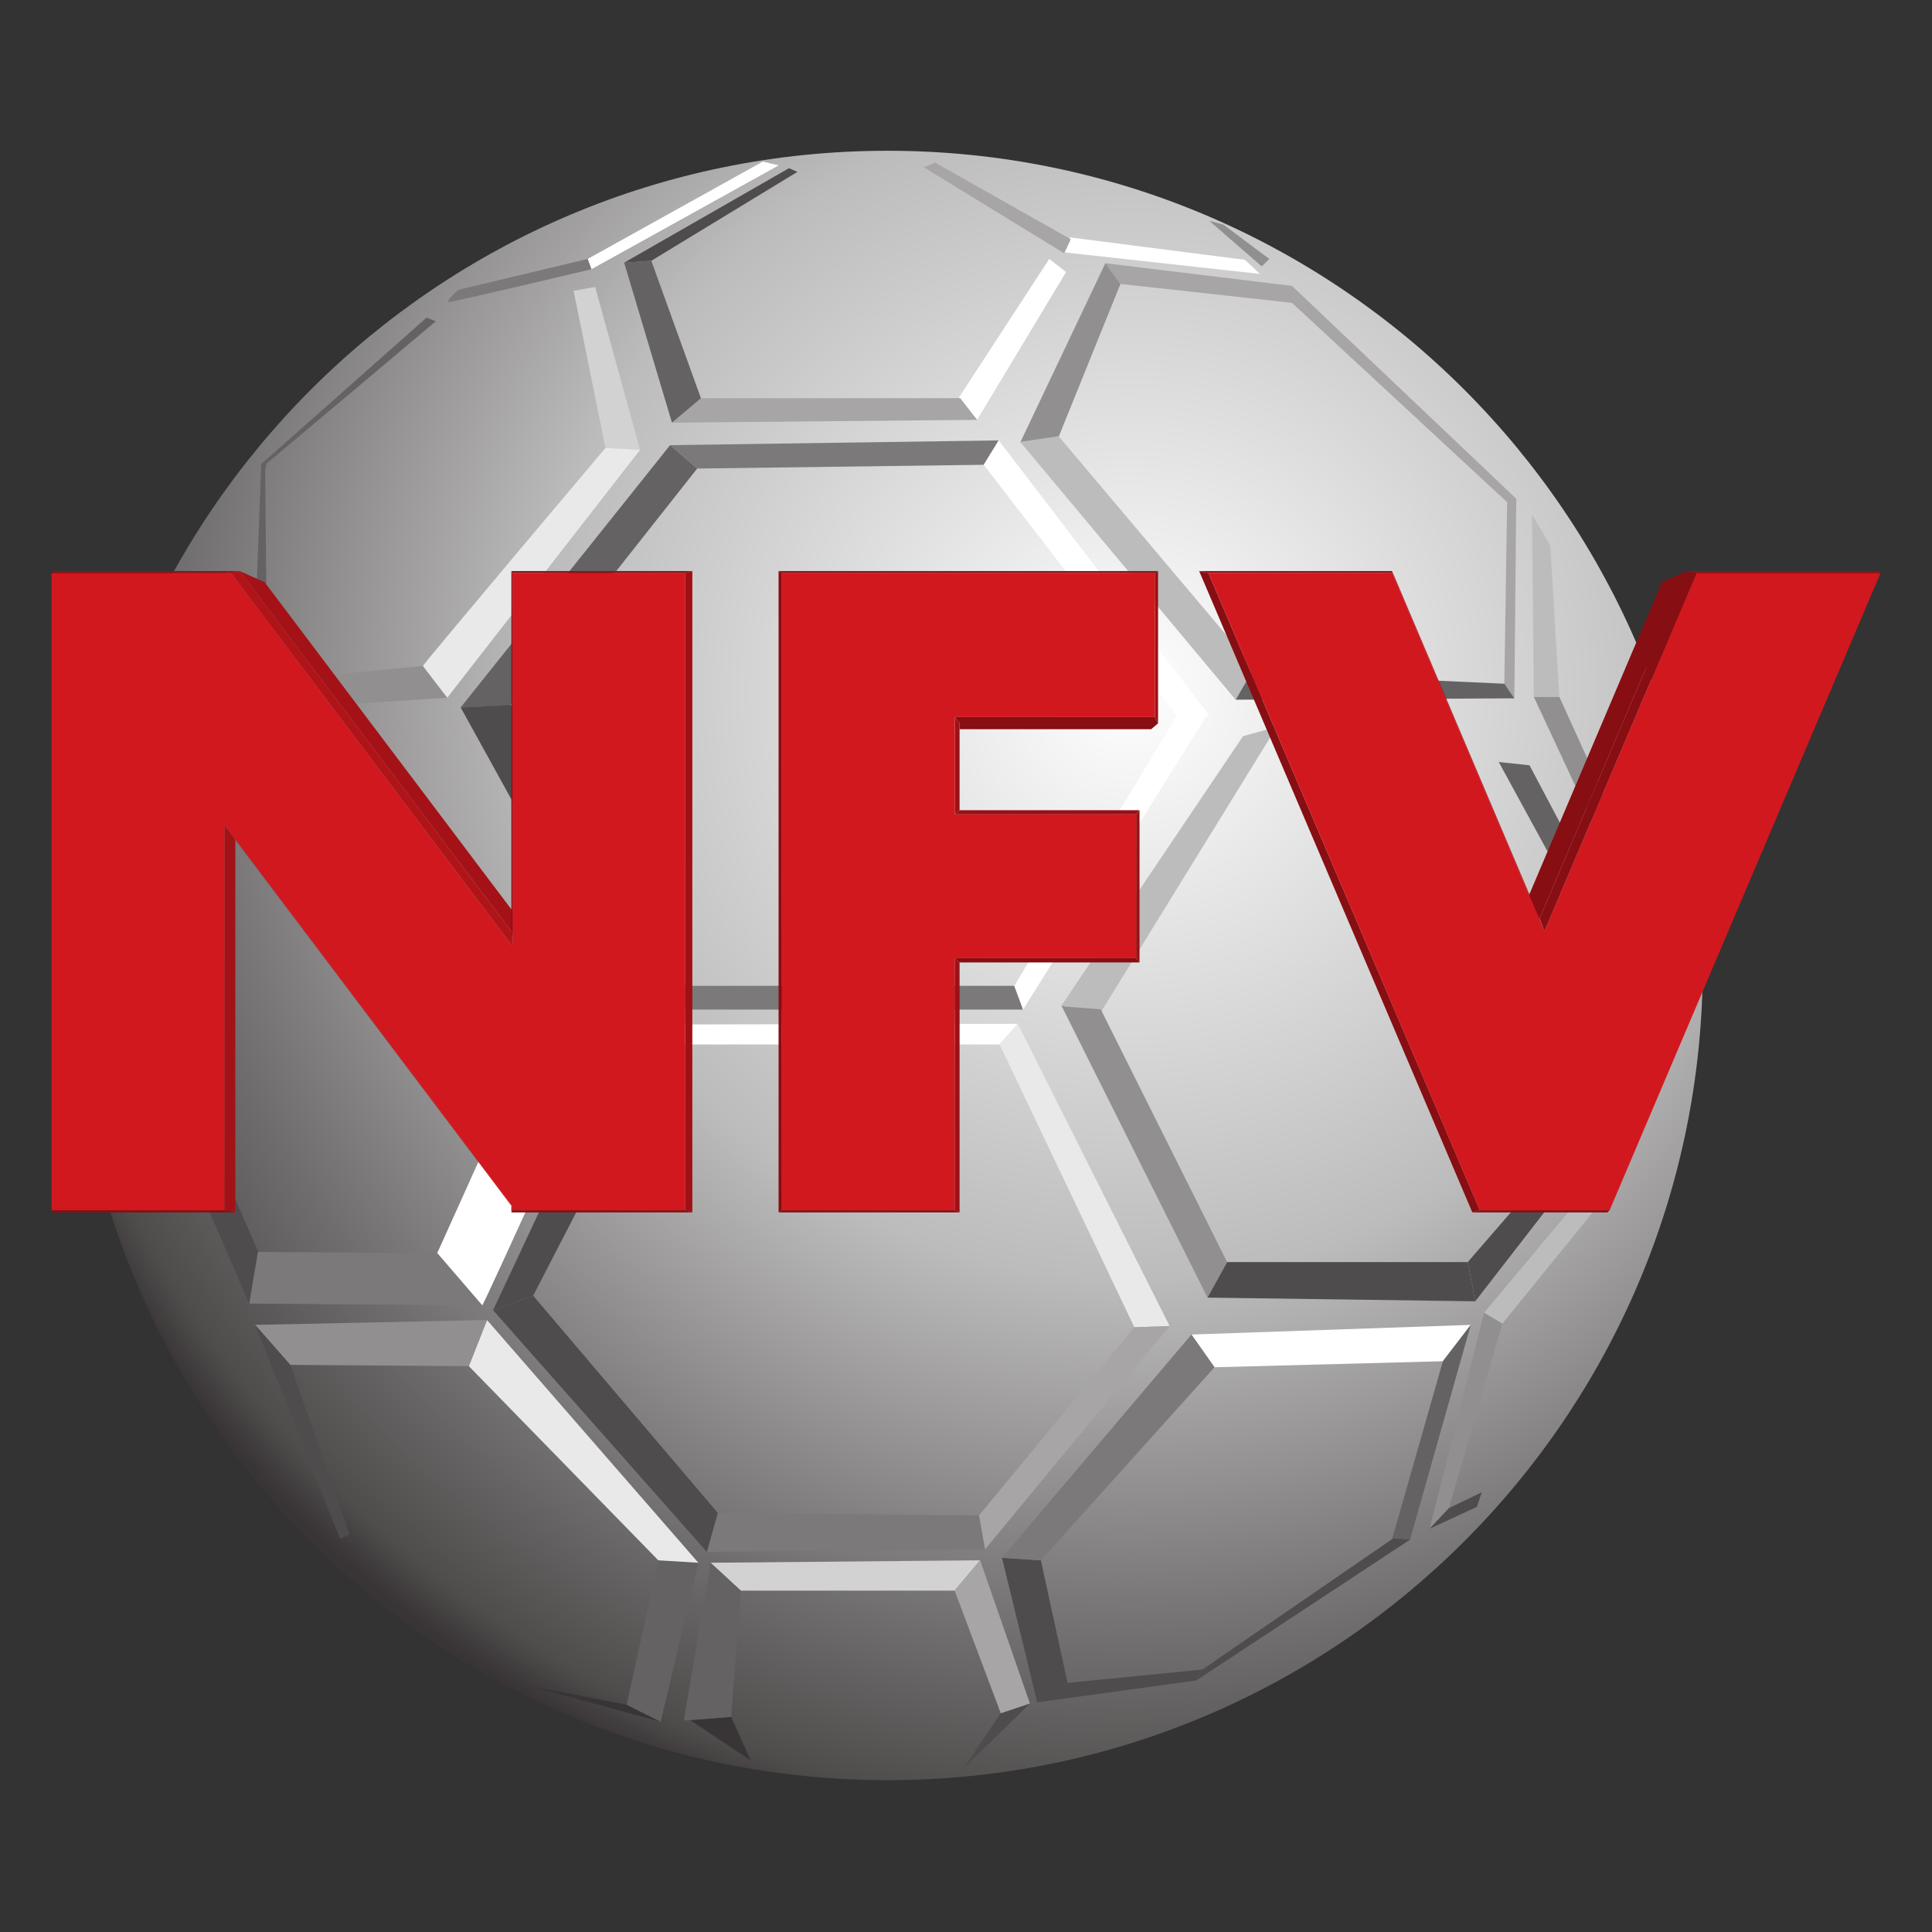 <?xml version="1.0" encoding="utf-8"?>
<svg xmlns="http://www.w3.org/2000/svg" height="500" preserveAspectRatio="xMidYMid meet" version="1.0" viewBox="0 0 375 375" width="500" zoomAndPan="magnify">
  <rect x="0" y="0" width="375" height="375" fill="#333333" stroke="none"/>
  <defs>
    <clipPath id="8b85fdb47c">
      <path clip-rule="nonzero" d="M 14 29 L 331 29 L 331 346 L 14 346 Z M 14 29"/>
    </clipPath>
    <clipPath id="4d98e327ad">
      <path clip-rule="nonzero" d="M 330.508 187.398 C 330.508 274.738 259.672 345.531 172.277 345.531 C 84.887 345.531 14.035 274.738 14.035 187.398 C 14.035 100.07 84.887 29.262 172.277 29.262 C 259.672 29.262 330.508 100.07 330.508 187.398"/>
    </clipPath>
    <radialGradient cx="0" cy="0" fx="0" fy="0" gradientTransform="matrix(1, 0, 0, 1, 219.204, 133.93)" gradientUnits="userSpaceOnUse" id="70b5ffc979" r="227.793">
      <stop offset="0" stop-color="rgb(99.899%, 99.898%, 99.898%)" stop-opacity="1"/>
      <stop offset="0.004" stop-color="rgb(99.698%, 99.693%, 99.693%)" stop-opacity="1"/>
      <stop offset="0.008" stop-color="rgb(99.496%, 99.489%, 99.489%)" stop-opacity="1"/>
      <stop offset="0.012" stop-color="rgb(99.295%, 99.284%, 99.284%)" stop-opacity="1"/>
      <stop offset="0.016" stop-color="rgb(99.094%, 99.08%, 99.08%)" stop-opacity="1"/>
      <stop offset="0.02" stop-color="rgb(98.892%, 98.875%, 98.875%)" stop-opacity="1"/>
      <stop offset="0.023" stop-color="rgb(98.692%, 98.671%, 98.671%)" stop-opacity="1"/>
      <stop offset="0.027" stop-color="rgb(98.491%, 98.468%, 98.468%)" stop-opacity="1"/>
      <stop offset="0.031" stop-color="rgb(98.289%, 98.264%, 98.264%)" stop-opacity="1"/>
      <stop offset="0.035" stop-color="rgb(98.088%, 98.059%, 98.059%)" stop-opacity="1"/>
      <stop offset="0.039" stop-color="rgb(97.887%, 97.855%, 97.855%)" stop-opacity="1"/>
      <stop offset="0.043" stop-color="rgb(97.687%, 97.65%, 97.65%)" stop-opacity="1"/>
      <stop offset="0.047" stop-color="rgb(97.485%, 97.446%, 97.446%)" stop-opacity="1"/>
      <stop offset="0.051" stop-color="rgb(97.284%, 97.241%, 97.241%)" stop-opacity="1"/>
      <stop offset="0.055" stop-color="rgb(97.083%, 97.038%, 97.038%)" stop-opacity="1"/>
      <stop offset="0.059" stop-color="rgb(96.881%, 96.834%, 96.834%)" stop-opacity="1"/>
      <stop offset="0.062" stop-color="rgb(96.68%, 96.629%, 96.629%)" stop-opacity="1"/>
      <stop offset="0.066" stop-color="rgb(96.48%, 96.425%, 96.425%)" stop-opacity="1"/>
      <stop offset="0.07" stop-color="rgb(96.278%, 96.22%, 96.22%)" stop-opacity="1"/>
      <stop offset="0.074" stop-color="rgb(96.077%, 96.016%, 96.016%)" stop-opacity="1"/>
      <stop offset="0.078" stop-color="rgb(95.876%, 95.811%, 95.811%)" stop-opacity="1"/>
      <stop offset="0.082" stop-color="rgb(95.674%, 95.609%, 95.609%)" stop-opacity="1"/>
      <stop offset="0.086" stop-color="rgb(95.474%, 95.404%, 95.404%)" stop-opacity="1"/>
      <stop offset="0.09" stop-color="rgb(95.273%, 95.2%, 95.2%)" stop-opacity="1"/>
      <stop offset="0.094" stop-color="rgb(95.071%, 94.995%, 94.995%)" stop-opacity="1"/>
      <stop offset="0.098" stop-color="rgb(94.87%, 94.791%, 94.791%)" stop-opacity="1"/>
      <stop offset="0.102" stop-color="rgb(94.669%, 94.586%, 94.586%)" stop-opacity="1"/>
      <stop offset="0.105" stop-color="rgb(94.467%, 94.382%, 94.382%)" stop-opacity="1"/>
      <stop offset="0.109" stop-color="rgb(94.267%, 94.179%, 94.179%)" stop-opacity="1"/>
      <stop offset="0.113" stop-color="rgb(94.066%, 93.974%, 93.974%)" stop-opacity="1"/>
      <stop offset="0.117" stop-color="rgb(93.864%, 93.77%, 93.77%)" stop-opacity="1"/>
      <stop offset="0.121" stop-color="rgb(93.663%, 93.565%, 93.565%)" stop-opacity="1"/>
      <stop offset="0.125" stop-color="rgb(93.462%, 93.361%, 93.361%)" stop-opacity="1"/>
      <stop offset="0.129" stop-color="rgb(93.262%, 93.156%, 93.156%)" stop-opacity="1"/>
      <stop offset="0.133" stop-color="rgb(93.06%, 92.953%, 92.953%)" stop-opacity="1"/>
      <stop offset="0.137" stop-color="rgb(92.859%, 92.749%, 92.749%)" stop-opacity="1"/>
      <stop offset="0.141" stop-color="rgb(92.657%, 92.545%, 92.545%)" stop-opacity="1"/>
      <stop offset="0.145" stop-color="rgb(92.456%, 92.34%, 92.34%)" stop-opacity="1"/>
      <stop offset="0.148" stop-color="rgb(92.255%, 92.136%, 92.136%)" stop-opacity="1"/>
      <stop offset="0.152" stop-color="rgb(92.055%, 91.931%, 91.931%)" stop-opacity="1"/>
      <stop offset="0.156" stop-color="rgb(91.853%, 91.727%, 91.727%)" stop-opacity="1"/>
      <stop offset="0.16" stop-color="rgb(91.652%, 91.524%, 91.524%)" stop-opacity="1"/>
      <stop offset="0.164" stop-color="rgb(91.451%, 91.319%, 91.319%)" stop-opacity="1"/>
      <stop offset="0.168" stop-color="rgb(91.249%, 91.115%, 91.115%)" stop-opacity="1"/>
      <stop offset="0.172" stop-color="rgb(91.049%, 90.91%, 90.91%)" stop-opacity="1"/>
      <stop offset="0.176" stop-color="rgb(90.848%, 90.706%, 90.706%)" stop-opacity="1"/>
      <stop offset="0.18" stop-color="rgb(90.646%, 90.501%, 90.501%)" stop-opacity="1"/>
      <stop offset="0.184" stop-color="rgb(90.445%, 90.297%, 90.297%)" stop-opacity="1"/>
      <stop offset="0.188" stop-color="rgb(90.244%, 90.094%, 90.094%)" stop-opacity="1"/>
      <stop offset="0.191" stop-color="rgb(90.042%, 89.89%, 89.89%)" stop-opacity="1"/>
      <stop offset="0.195" stop-color="rgb(89.842%, 89.685%, 89.685%)" stop-opacity="1"/>
      <stop offset="0.199" stop-color="rgb(89.641%, 89.481%, 89.481%)" stop-opacity="1"/>
      <stop offset="0.203" stop-color="rgb(89.439%, 89.276%, 89.276%)" stop-opacity="1"/>
      <stop offset="0.207" stop-color="rgb(89.238%, 89.072%, 89.072%)" stop-opacity="1"/>
      <stop offset="0.211" stop-color="rgb(89.037%, 88.867%, 88.867%)" stop-opacity="1"/>
      <stop offset="0.215" stop-color="rgb(88.837%, 88.664%, 88.664%)" stop-opacity="1"/>
      <stop offset="0.219" stop-color="rgb(88.635%, 88.46%, 88.46%)" stop-opacity="1"/>
      <stop offset="0.223" stop-color="rgb(88.434%, 88.255%, 88.255%)" stop-opacity="1"/>
      <stop offset="0.227" stop-color="rgb(88.232%, 88.051%, 88.051%)" stop-opacity="1"/>
      <stop offset="0.23" stop-color="rgb(88.031%, 87.846%, 87.846%)" stop-opacity="1"/>
      <stop offset="0.234" stop-color="rgb(87.83%, 87.642%, 87.642%)" stop-opacity="1"/>
      <stop offset="0.238" stop-color="rgb(87.63%, 87.437%, 87.437%)" stop-opacity="1"/>
      <stop offset="0.242" stop-color="rgb(87.428%, 87.234%, 87.234%)" stop-opacity="1"/>
      <stop offset="0.246" stop-color="rgb(87.227%, 87.03%, 87.03%)" stop-opacity="1"/>
      <stop offset="0.25" stop-color="rgb(87.025%, 86.826%, 86.826%)" stop-opacity="1"/>
      <stop offset="0.254" stop-color="rgb(86.824%, 86.621%, 86.621%)" stop-opacity="1"/>
      <stop offset="0.258" stop-color="rgb(86.624%, 86.417%, 86.417%)" stop-opacity="1"/>
      <stop offset="0.262" stop-color="rgb(86.423%, 86.212%, 86.212%)" stop-opacity="1"/>
      <stop offset="0.266" stop-color="rgb(86.221%, 86.009%, 86.009%)" stop-opacity="1"/>
      <stop offset="0.27" stop-color="rgb(86.02%, 85.805%, 85.805%)" stop-opacity="1"/>
      <stop offset="0.273" stop-color="rgb(85.818%, 85.6%, 85.6%)" stop-opacity="1"/>
      <stop offset="0.277" stop-color="rgb(85.617%, 85.396%, 85.396%)" stop-opacity="1"/>
      <stop offset="0.281" stop-color="rgb(85.417%, 85.191%, 85.191%)" stop-opacity="1"/>
      <stop offset="0.285" stop-color="rgb(85.216%, 84.987%, 84.987%)" stop-opacity="1"/>
      <stop offset="0.289" stop-color="rgb(85.014%, 84.782%, 84.782%)" stop-opacity="1"/>
      <stop offset="0.293" stop-color="rgb(84.813%, 84.579%, 84.579%)" stop-opacity="1"/>
      <stop offset="0.297" stop-color="rgb(84.612%, 84.375%, 84.375%)" stop-opacity="1"/>
      <stop offset="0.301" stop-color="rgb(84.412%, 84.171%, 84.171%)" stop-opacity="1"/>
      <stop offset="0.305" stop-color="rgb(84.21%, 83.966%, 83.966%)" stop-opacity="1"/>
      <stop offset="0.309" stop-color="rgb(84.009%, 83.762%, 83.762%)" stop-opacity="1"/>
      <stop offset="0.312" stop-color="rgb(83.807%, 83.557%, 83.557%)" stop-opacity="1"/>
      <stop offset="0.316" stop-color="rgb(83.606%, 83.353%, 83.353%)" stop-opacity="1"/>
      <stop offset="0.32" stop-color="rgb(83.405%, 83.15%, 83.15%)" stop-opacity="1"/>
      <stop offset="0.324" stop-color="rgb(83.205%, 82.945%, 82.945%)" stop-opacity="1"/>
      <stop offset="0.328" stop-color="rgb(83.003%, 82.741%, 82.741%)" stop-opacity="1"/>
      <stop offset="0.332" stop-color="rgb(82.802%, 82.536%, 82.536%)" stop-opacity="1"/>
      <stop offset="0.336" stop-color="rgb(82.6%, 82.332%, 82.332%)" stop-opacity="1"/>
      <stop offset="0.34" stop-color="rgb(82.399%, 82.127%, 82.127%)" stop-opacity="1"/>
      <stop offset="0.344" stop-color="rgb(82.199%, 81.923%, 81.923%)" stop-opacity="1"/>
      <stop offset="0.348" stop-color="rgb(81.998%, 81.72%, 81.72%)" stop-opacity="1"/>
      <stop offset="0.352" stop-color="rgb(81.796%, 81.516%, 81.516%)" stop-opacity="1"/>
      <stop offset="0.355" stop-color="rgb(81.595%, 81.311%, 81.311%)" stop-opacity="1"/>
      <stop offset="0.359" stop-color="rgb(81.393%, 81.107%, 81.107%)" stop-opacity="1"/>
      <stop offset="0.363" stop-color="rgb(81.194%, 80.902%, 80.902%)" stop-opacity="1"/>
      <stop offset="0.367" stop-color="rgb(80.992%, 80.698%, 80.698%)" stop-opacity="1"/>
      <stop offset="0.371" stop-color="rgb(80.791%, 80.493%, 80.493%)" stop-opacity="1"/>
      <stop offset="0.375" stop-color="rgb(80.589%, 80.29%, 80.29%)" stop-opacity="1"/>
      <stop offset="0.379" stop-color="rgb(80.388%, 80.086%, 80.086%)" stop-opacity="1"/>
      <stop offset="0.383" stop-color="rgb(80.186%, 79.881%, 79.881%)" stop-opacity="1"/>
      <stop offset="0.387" stop-color="rgb(79.987%, 79.677%, 79.677%)" stop-opacity="1"/>
      <stop offset="0.391" stop-color="rgb(79.785%, 79.472%, 79.472%)" stop-opacity="1"/>
      <stop offset="0.395" stop-color="rgb(79.584%, 79.268%, 79.268%)" stop-opacity="1"/>
      <stop offset="0.398" stop-color="rgb(79.382%, 79.065%, 79.065%)" stop-opacity="1"/>
      <stop offset="0.402" stop-color="rgb(79.181%, 78.86%, 78.86%)" stop-opacity="1"/>
      <stop offset="0.406" stop-color="rgb(78.981%, 78.656%, 78.656%)" stop-opacity="1"/>
      <stop offset="0.41" stop-color="rgb(78.78%, 78.452%, 78.452%)" stop-opacity="1"/>
      <stop offset="0.414" stop-color="rgb(78.578%, 78.247%, 78.247%)" stop-opacity="1"/>
      <stop offset="0.418" stop-color="rgb(78.377%, 78.043%, 78.043%)" stop-opacity="1"/>
      <stop offset="0.422" stop-color="rgb(78.175%, 77.838%, 77.838%)" stop-opacity="1"/>
      <stop offset="0.426" stop-color="rgb(77.974%, 77.635%, 77.635%)" stop-opacity="1"/>
      <stop offset="0.43" stop-color="rgb(77.774%, 77.431%, 77.431%)" stop-opacity="1"/>
      <stop offset="0.434" stop-color="rgb(77.573%, 77.226%, 77.226%)" stop-opacity="1"/>
      <stop offset="0.438" stop-color="rgb(77.371%, 77.022%, 77.022%)" stop-opacity="1"/>
      <stop offset="0.441" stop-color="rgb(77.17%, 76.817%, 76.817%)" stop-opacity="1"/>
      <stop offset="0.445" stop-color="rgb(76.968%, 76.613%, 76.613%)" stop-opacity="1"/>
      <stop offset="0.449" stop-color="rgb(76.768%, 76.408%, 76.408%)" stop-opacity="1"/>
      <stop offset="0.453" stop-color="rgb(76.567%, 76.205%, 76.205%)" stop-opacity="1"/>
      <stop offset="0.457" stop-color="rgb(76.366%, 76.001%, 76.001%)" stop-opacity="1"/>
      <stop offset="0.461" stop-color="rgb(76.164%, 75.797%, 75.797%)" stop-opacity="1"/>
      <stop offset="0.465" stop-color="rgb(75.963%, 75.592%, 75.592%)" stop-opacity="1"/>
      <stop offset="0.469" stop-color="rgb(75.761%, 75.388%, 75.388%)" stop-opacity="1"/>
      <stop offset="0.473" stop-color="rgb(75.562%, 75.183%, 75.183%)" stop-opacity="1"/>
      <stop offset="0.477" stop-color="rgb(75.36%, 74.979%, 74.979%)" stop-opacity="1"/>
      <stop offset="0.48" stop-color="rgb(75.159%, 74.776%, 74.776%)" stop-opacity="1"/>
      <stop offset="0.484" stop-color="rgb(74.957%, 74.571%, 74.571%)" stop-opacity="1"/>
      <stop offset="0.488" stop-color="rgb(74.756%, 74.367%, 74.367%)" stop-opacity="1"/>
      <stop offset="0.492" stop-color="rgb(74.556%, 74.162%, 74.162%)" stop-opacity="1"/>
      <stop offset="0.496" stop-color="rgb(74.355%, 73.958%, 73.958%)" stop-opacity="1"/>
      <stop offset="0.5" stop-color="rgb(74.133%, 73.734%, 73.734%)" stop-opacity="1"/>
      <stop offset="0.504" stop-color="rgb(73.827%, 73.421%, 73.424%)" stop-opacity="1"/>
      <stop offset="0.508" stop-color="rgb(73.456%, 73.039%, 73.048%)" stop-opacity="1"/>
      <stop offset="0.512" stop-color="rgb(73.085%, 72.659%, 72.672%)" stop-opacity="1"/>
      <stop offset="0.516" stop-color="rgb(72.714%, 72.278%, 72.296%)" stop-opacity="1"/>
      <stop offset="0.52" stop-color="rgb(72.343%, 71.896%, 71.921%)" stop-opacity="1"/>
      <stop offset="0.523" stop-color="rgb(71.973%, 71.516%, 71.544%)" stop-opacity="1"/>
      <stop offset="0.527" stop-color="rgb(71.602%, 71.135%, 71.169%)" stop-opacity="1"/>
      <stop offset="0.531" stop-color="rgb(71.23%, 70.755%, 70.793%)" stop-opacity="1"/>
      <stop offset="0.535" stop-color="rgb(70.859%, 70.374%, 70.416%)" stop-opacity="1"/>
      <stop offset="0.539" stop-color="rgb(70.488%, 69.994%, 70.041%)" stop-opacity="1"/>
      <stop offset="0.543" stop-color="rgb(70.117%, 69.612%, 69.666%)" stop-opacity="1"/>
      <stop offset="0.547" stop-color="rgb(69.746%, 69.231%, 69.289%)" stop-opacity="1"/>
      <stop offset="0.551" stop-color="rgb(69.376%, 68.851%, 68.913%)" stop-opacity="1"/>
      <stop offset="0.555" stop-color="rgb(69.005%, 68.469%, 68.538%)" stop-opacity="1"/>
      <stop offset="0.559" stop-color="rgb(68.634%, 68.089%, 68.161%)" stop-opacity="1"/>
      <stop offset="0.562" stop-color="rgb(68.262%, 67.708%, 67.786%)" stop-opacity="1"/>
      <stop offset="0.566" stop-color="rgb(67.891%, 67.328%, 67.41%)" stop-opacity="1"/>
      <stop offset="0.57" stop-color="rgb(67.52%, 66.946%, 67.033%)" stop-opacity="1"/>
      <stop offset="0.574" stop-color="rgb(67.149%, 66.566%, 66.658%)" stop-opacity="1"/>
      <stop offset="0.578" stop-color="rgb(66.779%, 66.185%, 66.283%)" stop-opacity="1"/>
      <stop offset="0.582" stop-color="rgb(66.408%, 65.804%, 65.906%)" stop-opacity="1"/>
      <stop offset="0.586" stop-color="rgb(66.037%, 65.424%, 65.53%)" stop-opacity="1"/>
      <stop offset="0.59" stop-color="rgb(65.666%, 65.042%, 65.155%)" stop-opacity="1"/>
      <stop offset="0.594" stop-color="rgb(65.295%, 64.662%, 64.778%)" stop-opacity="1"/>
      <stop offset="0.598" stop-color="rgb(64.923%, 64.281%, 64.403%)" stop-opacity="1"/>
      <stop offset="0.602" stop-color="rgb(64.552%, 63.901%, 64.027%)" stop-opacity="1"/>
      <stop offset="0.605" stop-color="rgb(64.182%, 63.519%, 63.651%)" stop-opacity="1"/>
      <stop offset="0.609" stop-color="rgb(63.811%, 63.139%, 63.275%)" stop-opacity="1"/>
      <stop offset="0.613" stop-color="rgb(63.44%, 62.758%, 62.9%)" stop-opacity="1"/>
      <stop offset="0.617" stop-color="rgb(63.069%, 62.376%, 62.523%)" stop-opacity="1"/>
      <stop offset="0.621" stop-color="rgb(62.698%, 61.996%, 62.148%)" stop-opacity="1"/>
      <stop offset="0.625" stop-color="rgb(62.328%, 61.615%, 61.772%)" stop-opacity="1"/>
      <stop offset="0.629" stop-color="rgb(61.955%, 61.235%, 61.395%)" stop-opacity="1"/>
      <stop offset="0.633" stop-color="rgb(61.584%, 60.854%, 61.02%)" stop-opacity="1"/>
      <stop offset="0.637" stop-color="rgb(61.214%, 60.474%, 60.643%)" stop-opacity="1"/>
      <stop offset="0.641" stop-color="rgb(60.843%, 60.092%, 60.268%)" stop-opacity="1"/>
      <stop offset="0.645" stop-color="rgb(60.472%, 59.711%, 59.892%)" stop-opacity="1"/>
      <stop offset="0.648" stop-color="rgb(60.101%, 59.331%, 59.515%)" stop-opacity="1"/>
      <stop offset="0.652" stop-color="rgb(59.731%, 58.949%, 59.14%)" stop-opacity="1"/>
      <stop offset="0.656" stop-color="rgb(59.36%, 58.569%, 58.765%)" stop-opacity="1"/>
      <stop offset="0.66" stop-color="rgb(58.987%, 58.188%, 58.388%)" stop-opacity="1"/>
      <stop offset="0.664" stop-color="rgb(58.617%, 57.808%, 58.012%)" stop-opacity="1"/>
      <stop offset="0.668" stop-color="rgb(58.246%, 57.426%, 57.637%)" stop-opacity="1"/>
      <stop offset="0.672" stop-color="rgb(57.875%, 57.047%, 57.26%)" stop-opacity="1"/>
      <stop offset="0.676" stop-color="rgb(57.504%, 56.665%, 56.885%)" stop-opacity="1"/>
      <stop offset="0.68" stop-color="rgb(57.133%, 56.284%, 56.509%)" stop-opacity="1"/>
      <stop offset="0.684" stop-color="rgb(56.763%, 55.904%, 56.133%)" stop-opacity="1"/>
      <stop offset="0.688" stop-color="rgb(56.392%, 55.522%, 55.757%)" stop-opacity="1"/>
      <stop offset="0.691" stop-color="rgb(56.021%, 55.142%, 55.382%)" stop-opacity="1"/>
      <stop offset="0.695" stop-color="rgb(55.649%, 54.761%, 55.005%)" stop-opacity="1"/>
      <stop offset="0.699" stop-color="rgb(55.278%, 54.381%, 54.63%)" stop-opacity="1"/>
      <stop offset="0.703" stop-color="rgb(54.907%, 53.999%, 54.254%)" stop-opacity="1"/>
      <stop offset="0.707" stop-color="rgb(54.536%, 53.619%, 53.877%)" stop-opacity="1"/>
      <stop offset="0.711" stop-color="rgb(54.166%, 53.238%, 53.502%)" stop-opacity="1"/>
      <stop offset="0.715" stop-color="rgb(53.795%, 52.856%, 53.127%)" stop-opacity="1"/>
      <stop offset="0.719" stop-color="rgb(53.424%, 52.477%, 52.75%)" stop-opacity="1"/>
      <stop offset="0.723" stop-color="rgb(53.053%, 52.095%, 52.374%)" stop-opacity="1"/>
      <stop offset="0.727" stop-color="rgb(52.681%, 51.715%, 51.999%)" stop-opacity="1"/>
      <stop offset="0.73" stop-color="rgb(52.31%, 51.334%, 51.622%)" stop-opacity="1"/>
      <stop offset="0.734" stop-color="rgb(51.939%, 50.954%, 51.247%)" stop-opacity="1"/>
      <stop offset="0.738" stop-color="rgb(51.569%, 50.572%, 50.871%)" stop-opacity="1"/>
      <stop offset="0.742" stop-color="rgb(51.198%, 50.191%, 50.494%)" stop-opacity="1"/>
      <stop offset="0.746" stop-color="rgb(50.827%, 49.811%, 50.119%)" stop-opacity="1"/>
      <stop offset="0.75" stop-color="rgb(50.456%, 49.429%, 49.744%)" stop-opacity="1"/>
      <stop offset="0.754" stop-color="rgb(50.085%, 49.049%, 49.367%)" stop-opacity="1"/>
      <stop offset="0.758" stop-color="rgb(49.715%, 48.668%, 48.991%)" stop-opacity="1"/>
      <stop offset="0.762" stop-color="rgb(49.342%, 48.288%, 48.616%)" stop-opacity="1"/>
      <stop offset="0.766" stop-color="rgb(48.972%, 47.906%, 48.239%)" stop-opacity="1"/>
      <stop offset="0.77" stop-color="rgb(48.601%, 47.527%, 47.864%)" stop-opacity="1"/>
      <stop offset="0.773" stop-color="rgb(48.23%, 47.145%, 47.488%)" stop-opacity="1"/>
      <stop offset="0.777" stop-color="rgb(47.859%, 46.764%, 47.112%)" stop-opacity="1"/>
      <stop offset="0.781" stop-color="rgb(47.488%, 46.384%, 46.736%)" stop-opacity="1"/>
      <stop offset="0.785" stop-color="rgb(47.118%, 46.002%, 46.361%)" stop-opacity="1"/>
      <stop offset="0.789" stop-color="rgb(46.747%, 45.622%, 45.984%)" stop-opacity="1"/>
      <stop offset="0.793" stop-color="rgb(46.375%, 45.241%, 45.609%)" stop-opacity="1"/>
      <stop offset="0.797" stop-color="rgb(46.004%, 44.861%, 45.233%)" stop-opacity="1"/>
      <stop offset="0.801" stop-color="rgb(45.633%, 44.479%, 44.856%)" stop-opacity="1"/>
      <stop offset="0.805" stop-color="rgb(45.262%, 44.099%, 44.481%)" stop-opacity="1"/>
      <stop offset="0.809" stop-color="rgb(44.891%, 43.718%, 44.106%)" stop-opacity="1"/>
      <stop offset="0.812" stop-color="rgb(44.521%, 43.336%, 43.729%)" stop-opacity="1"/>
      <stop offset="0.816" stop-color="rgb(44.15%, 42.957%, 43.353%)" stop-opacity="1"/>
      <stop offset="0.82" stop-color="rgb(43.785%, 42.584%, 42.981%)" stop-opacity="1"/>
      <stop offset="0.824" stop-color="rgb(43.427%, 42.226%, 42.612%)" stop-opacity="1"/>
      <stop offset="0.828" stop-color="rgb(43.068%, 41.869%, 42.242%)" stop-opacity="1"/>
      <stop offset="0.832" stop-color="rgb(42.711%, 41.512%, 41.875%)" stop-opacity="1"/>
      <stop offset="0.836" stop-color="rgb(42.354%, 41.154%, 41.505%)" stop-opacity="1"/>
      <stop offset="0.84" stop-color="rgb(41.997%, 40.796%, 41.138%)" stop-opacity="1"/>
      <stop offset="0.844" stop-color="rgb(41.64%, 40.439%, 40.768%)" stop-opacity="1"/>
      <stop offset="0.848" stop-color="rgb(41.281%, 40.082%, 40.401%)" stop-opacity="1"/>
      <stop offset="0.852" stop-color="rgb(40.924%, 39.725%, 40.031%)" stop-opacity="1"/>
      <stop offset="0.855" stop-color="rgb(40.567%, 39.366%, 39.664%)" stop-opacity="1"/>
      <stop offset="0.859" stop-color="rgb(40.21%, 39.009%, 39.294%)" stop-opacity="1"/>
      <stop offset="0.863" stop-color="rgb(39.851%, 38.652%, 38.927%)" stop-opacity="1"/>
      <stop offset="0.867" stop-color="rgb(39.494%, 38.295%, 38.557%)" stop-opacity="1"/>
      <stop offset="0.871" stop-color="rgb(39.137%, 37.938%, 38.19%)" stop-opacity="1"/>
      <stop offset="0.875" stop-color="rgb(38.78%, 37.579%, 37.82%)" stop-opacity="1"/>
      <stop offset="0.879" stop-color="rgb(38.423%, 37.222%, 37.453%)" stop-opacity="1"/>
      <stop offset="0.883" stop-color="rgb(38.065%, 36.865%, 37.083%)" stop-opacity="1"/>
      <stop offset="0.887" stop-color="rgb(37.708%, 36.508%, 36.716%)" stop-opacity="1"/>
      <stop offset="0.891" stop-color="rgb(37.35%, 36.151%, 36.346%)" stop-opacity="1"/>
      <stop offset="0.895" stop-color="rgb(36.993%, 35.793%, 35.979%)" stop-opacity="1"/>
      <stop offset="0.898" stop-color="rgb(36.636%, 35.435%, 35.611%)" stop-opacity="1"/>
      <stop offset="0.902" stop-color="rgb(36.278%, 35.078%, 35.242%)" stop-opacity="1"/>
      <stop offset="0.906" stop-color="rgb(35.921%, 34.721%, 34.874%)" stop-opacity="1"/>
      <stop offset="0.91" stop-color="rgb(35.564%, 34.363%, 34.505%)" stop-opacity="1"/>
      <stop offset="0.914" stop-color="rgb(35.207%, 34.006%, 34.137%)" stop-opacity="1"/>
      <stop offset="0.918" stop-color="rgb(34.848%, 33.649%, 33.768%)" stop-opacity="1"/>
      <stop offset="0.922" stop-color="rgb(34.491%, 33.292%, 33.4%)" stop-opacity="1"/>
      <stop offset="0.926" stop-color="rgb(34.134%, 32.935%, 33.031%)" stop-opacity="1"/>
      <stop offset="0.93" stop-color="rgb(33.777%, 32.576%, 32.663%)" stop-opacity="1"/>
      <stop offset="0.934" stop-color="rgb(33.42%, 32.219%, 32.294%)" stop-opacity="1"/>
      <stop offset="0.938" stop-color="rgb(33.061%, 31.862%, 31.926%)" stop-opacity="1"/>
      <stop offset="0.941" stop-color="rgb(32.704%, 31.505%, 31.557%)" stop-opacity="1"/>
      <stop offset="0.945" stop-color="rgb(32.347%, 31.148%, 31.189%)" stop-opacity="1"/>
      <stop offset="0.949" stop-color="rgb(31.99%, 30.789%, 30.82%)" stop-opacity="1"/>
      <stop offset="0.953" stop-color="rgb(31.633%, 30.432%, 30.452%)" stop-opacity="1"/>
      <stop offset="0.957" stop-color="rgb(31.274%, 30.075%, 30.083%)" stop-opacity="1"/>
      <stop offset="0.961" stop-color="rgb(30.725%, 29.51%, 29.527%)" stop-opacity="1"/>
      <stop offset="0.965" stop-color="rgb(29.913%, 28.664%, 28.712%)" stop-opacity="1"/>
      <stop offset="0.969" stop-color="rgb(29.03%, 27.737%, 27.829%)" stop-opacity="1"/>
      <stop offset="0.973" stop-color="rgb(28.145%, 26.813%, 26.945%)" stop-opacity="1"/>
      <stop offset="0.977" stop-color="rgb(27.261%, 25.888%, 26.06%)" stop-opacity="1"/>
      <stop offset="0.98" stop-color="rgb(26.376%, 24.962%, 25.177%)" stop-opacity="1"/>
      <stop offset="0.984" stop-color="rgb(25.493%, 24.037%, 24.294%)" stop-opacity="1"/>
      <stop offset="0.988" stop-color="rgb(24.609%, 23.112%, 23.409%)" stop-opacity="1"/>
      <stop offset="0.992" stop-color="rgb(23.724%, 22.186%, 22.525%)" stop-opacity="1"/>
      <stop offset="0.996" stop-color="rgb(22.841%, 21.262%, 21.642%)" stop-opacity="1"/>
      <stop offset="1" stop-color="rgb(22.4%, 20.799%, 21.199%)" stop-opacity="1"/>
    </radialGradient>
    <clipPath id="b865438f2d">
      <path clip-rule="nonzero" d="M 46 110 L 103 110 L 103 181 L 46 181 Z M 46 110"/>
    </clipPath>
    <clipPath id="08c366d636">
      <path clip-rule="nonzero" d="M 46.504 110.836 L 51.363 113.004 C 51.812 113.586 53.895 116.348 57.109 120.617 C 60.32 124.891 64.668 130.641 69.609 137.199 C 74.551 143.746 80.09 151.105 85.715 158.551 C 91.34 166.008 97.035 173.578 102.297 180.523 L 99.266 180.793 C 93.812 173.59 87.918 165.754 82.086 158.027 C 76.27 150.305 70.523 142.688 65.398 135.91 C 60.285 129.109 55.781 123.137 52.457 118.734 C 49.121 114.305 46.957 111.434 46.504 110.836"/>
    </clipPath>
    <clipPath id="6822b859e6">
      <path clip-rule="nonzero" d="M 43 110 L 47 110 L 47 112 L 43 112 Z M 43 110"/>
    </clipPath>
    <clipPath id="104feb333f">
      <path clip-rule="nonzero" d="M 43.559 111.25 L 44.738 110.836 C 44.945 110.836 45.129 110.836 45.289 110.836 C 45.457 110.836 45.605 110.836 45.75 110.836 C 45.883 110.836 46.008 110.836 46.141 110.836 C 46.262 110.836 46.383 110.836 46.504 110.836 L 44.875 111.25 C 44.875 111.25 44.836 111.25 44.766 111.25 C 44.715 111.25 44.629 111.25 44.508 111.25 C 44.41 111.25 44.266 111.25 44.105 111.25 C 43.949 111.25 43.766 111.25 43.559 111.25"/>
    </clipPath>
    <clipPath id="3f62f848a0">
      <path clip-rule="nonzero" d="M 44 110 L 100 110 L 100 184 L 44 184 Z M 44 110"/>
    </clipPath>
    <clipPath id="4951ecd3d1">
      <path clip-rule="nonzero" d="M 44.875 111.25 L 46.504 110.836 C 46.957 111.434 49.121 114.305 52.457 118.734 C 55.781 123.137 60.285 129.109 65.398 135.91 C 70.523 142.688 76.27 150.305 82.09 158.027 C 87.918 165.754 93.812 173.59 99.266 180.793 L 99.473 183.676 C 93.566 175.84 87.297 167.52 81.188 159.43 C 75.09 151.324 69.137 143.453 63.891 136.496 C 58.641 129.512 54.078 123.465 50.73 119.035 C 47.383 114.598 45.25 111.773 44.875 111.25"/>
    </clipPath>
  </defs>
  <g clip-path="url(#8b85fdb47c)">
    <g clip-path="url(#4d98e327ad)">
      <path d="M 14.035 29.262 L 14.035 345.531 L 330.508 345.531 L 330.508 29.262 Z M 14.035 29.262" fill="url(#70b5ffc979)" fill-rule="nonzero"/>
    </g>
  </g>
  <path d="M 217.477 55.113 L 250.773 58.777 L 292.539 97.477 L 291.992 132.711 L 293.938 135.547 L 294.305 96.797 L 250.773 55.492 L 214.555 51.09 L 217.477 55.113" fill="#a7a5a6" fill-opacity="1" fill-rule="nonzero"/>
  <path d="M 198.586 195.961 L 196.879 191.352 L 115.586 191.352 L 114.055 195.961 L 198.586 195.961" fill="#7b7979" fill-opacity="1" fill-rule="nonzero"/>
  <path d="M 197.551 198.723 L 194.02 202.727 L 121.066 202.727 L 118.156 198.871 L 197.551 198.723" fill="#ffffff" fill-opacity="1" fill-rule="nonzero"/>
  <path d="M 194.25 332.539 L 199.91 330.652 L 186.812 343.465 L 194.25 332.539" fill="#4f4c4d" fill-opacity="1" fill-rule="nonzero"/>
  <path d="M 134.016 333.902 L 145.703 341.699 L 141.918 333.246 L 134.016 333.902" fill="#393536" fill-opacity="1" fill-rule="nonzero"/>
  <path d="M 121.637 330.887 L 102.488 327.188 L 128.234 334.195 L 121.637 330.887" fill="#393536" fill-opacity="1" fill-rule="nonzero"/>
  <path d="M 51.715 90.008 L 84.582 62.367 L 82.805 61.648 L 50.703 90.07 L 49.816 113.816 L 51.703 115.715 L 51.469 91.32 L 51.715 90.008" fill="#656263" fill-opacity="1" fill-rule="nonzero"/>
  <path d="M 234.008 139.184 L 228.531 138.672 L 196.879 191.352 L 198.586 195.961 L 234.008 139.184" fill="#ffffff" fill-opacity="1" fill-rule="nonzero"/>
  <path d="M 297.711 135.254 L 302.668 135.254 L 312.113 156.07 L 310.715 163.137 L 297.711 135.254" fill="#918f90" fill-opacity="1" fill-rule="nonzero"/>
  <path d="M 291.992 132.711 L 293.938 135.547 L 239.828 135.812 L 242.812 130.473 L 291.992 132.711" fill="#656263" fill-opacity="1" fill-rule="nonzero"/>
  <path d="M 290.906 147.906 L 296.871 148.539 L 304.105 162.203 L 301.281 166.91 L 290.906 147.906" fill="#656263" fill-opacity="1" fill-rule="nonzero"/>
  <path d="M 214.555 51.09 L 217.477 55.113 L 205.488 84.777 L 198.039 85.859 L 214.555 51.09" fill="#918f90" fill-opacity="1" fill-rule="nonzero"/>
  <path d="M 198.023 85.762 L 239.828 135.812 L 243.445 129.68 L 205.477 84.668 L 198.023 85.762" fill="#bdbcbc" fill-opacity="1" fill-rule="nonzero"/>
  <path d="M 206.559 48.984 L 207.652 46.074 L 241.641 50.43 L 244.551 53.168 L 206.559 48.984" fill="#ffffff" fill-opacity="1" fill-rule="nonzero"/>
  <path d="M 244.906 51.707 L 246.367 50.262 L 237.48 43.605 L 234.738 42.875 L 244.906 51.707" fill="#918f90" fill-opacity="1" fill-rule="nonzero"/>
  <path d="M 206.559 49.164 L 207.836 46.441 L 181.492 31.551 L 179.301 32.461 L 206.559 49.164" fill="#a7a5a6" fill-opacity="1" fill-rule="nonzero"/>
  <path d="M 203.66 50.262 L 206.922 52.805 L 189.66 81.492 L 186.035 77.305 L 203.66 50.262" fill="#ffffff" fill-opacity="1" fill-rule="nonzero"/>
  <path d="M 189.66 81.492 L 186.375 77.281 L 136.051 77.305 L 130.426 82.039 L 189.66 81.492" fill="#a7a5a6" fill-opacity="1" fill-rule="nonzero"/>
  <path d="M 130.426 82.039 L 136.051 77.305 L 126.422 50.613 L 121.148 50.98 L 130.426 82.039" fill="#656263" fill-opacity="1" fill-rule="nonzero"/>
  <path d="M 121.148 50.98 L 126.422 50.613 L 154.773 33.363 L 153.141 32.645 L 121.148 50.98" fill="#4f4c4d" fill-opacity="1" fill-rule="nonzero"/>
  <path d="M 151.145 32.098 L 148.055 31.367 L 114.066 50.262 L 114.797 52.258 L 151.145 32.098" fill="#ffffff" fill-opacity="1" fill-rule="nonzero"/>
  <path d="M 114.066 50.262 L 88.988 56.246 C 88.988 56.246 86.262 58.605 87.176 58.605 C 88.074 58.605 114.797 52.258 114.797 52.258 L 114.066 50.262" fill="#7b7979" fill-opacity="1" fill-rule="nonzero"/>
  <path d="M 111.34 56.441 L 115.516 55.699 L 124.242 87.309 L 117.523 86.941 L 111.34 56.441" fill="#d3d2d2" fill-opacity="1" fill-rule="nonzero"/>
  <path d="M 117.523 86.941 L 124.242 87.309 L 86.809 135.438 C 86.809 135.438 81.902 129.805 82.086 129.27 C 82.27 128.719 117.523 86.941 117.523 86.941" fill="#e9e9e9" fill-opacity="1" fill-rule="nonzero"/>
  <path d="M 82.086 129.27 L 86.809 135.438 L 46.82 137.98 L 46.09 132.711 L 82.086 129.27" fill="#918f90" fill-opacity="1" fill-rule="nonzero"/>
  <path d="M 130.062 86.406 L 135.32 90.945 L 190.941 90.215 L 193.848 85.48 L 130.062 86.406" fill="#7b7979" fill-opacity="1" fill-rule="nonzero"/>
  <path d="M 130.062 86.406 L 135.32 90.945 L 98.996 136.969 L 89.414 137.309 L 130.062 86.406" fill="#656263" fill-opacity="1" fill-rule="nonzero"/>
  <path d="M 190.941 90.215 L 193.852 85.48 L 234.727 138.891 L 230.004 140.887 L 190.941 90.215" fill="#ffffff" fill-opacity="1" fill-rule="nonzero"/>
  <path d="M 241.277 142.883 L 206.023 195.195 L 213.109 197.375 L 247.812 141.082 L 241.277 142.883" fill="#bdbcbc" fill-opacity="1" fill-rule="nonzero"/>
  <path d="M 206.754 195.379 L 213.656 195.914 L 238.184 244.969 L 234.375 251.867 L 206.023 195.195" fill="#918f90" fill-opacity="1" fill-rule="nonzero"/>
  <path d="M 238.184 244.969 L 284.895 244.969 L 286.344 252.582 L 234.375 251.867 L 238.184 244.969" fill="#4f4c4d" fill-opacity="1" fill-rule="nonzero"/>
  <path d="M 284.895 244.969 L 295.605 232.605 L 301.973 232.426 L 286.344 252.582 L 284.895 244.969" fill="#4f4c4d" fill-opacity="1" fill-rule="nonzero"/>
  <path d="M 197.551 198.723 L 194.02 202.727 L 220.18 257.621 L 227.023 257.379 L 197.551 198.723" fill="#e9e9e9" fill-opacity="1" fill-rule="nonzero"/>
  <path d="M 220.18 257.621 L 227.023 257.379 L 191.184 300.738 L 190.016 294.145 L 220.18 257.621" fill="#a7a5a6" fill-opacity="1" fill-rule="nonzero"/>
  <path d="M 190.016 294.145 L 191.184 300.738 L 137.195 301.211 L 139.324 293.668 L 190.016 294.145" fill="#7b7979" fill-opacity="1" fill-rule="nonzero"/>
  <path d="M 139.324 293.668 L 137.195 301.211 L 95.707 254.312 L 103.488 251.488 L 139.324 293.668" fill="#4f4c4d" fill-opacity="1" fill-rule="nonzero"/>
  <path d="M 95.707 254.312 L 103.488 251.488 L 130.133 199.902 L 123.293 195.414 L 95.707 254.312" fill="#4f4c4d" fill-opacity="1" fill-rule="nonzero"/>
  <path d="M 231.258 259.031 L 235.738 265.383 L 280.062 264.215 L 285.477 257.156 L 231.258 259.031" fill="#ffffff" fill-opacity="1" fill-rule="nonzero"/>
  <path d="M 288.07 254.785 L 277.469 296.734 L 281.242 292.719 L 291.613 256.902 L 288.07 254.785" fill="#918f90" fill-opacity="1" fill-rule="nonzero"/>
  <path d="M 280.062 264.215 L 285.477 257.156 L 273.695 298.84 L 269.445 301.43 L 280.062 264.215" fill="#656263" fill-opacity="1" fill-rule="nonzero"/>
  <path d="M 201.324 330.422 L 207.215 326.652 L 202.031 302.855 L 194.484 302.379 L 201.324 330.422" fill="#4f4c4d" fill-opacity="1" fill-rule="nonzero"/>
  <path d="M 202.031 302.855 L 235.738 265.383 L 231.258 259.031 L 194.484 302.379 L 202.031 302.855" fill="#7b7979" fill-opacity="1" fill-rule="nonzero"/>
  <path d="M 207.215 326.652 L 233.375 324.059 L 232.207 326.176 L 201.324 330.422 L 207.215 326.652" fill="#4f4c4d" fill-opacity="1" fill-rule="nonzero"/>
  <path d="M 233.375 324.059 L 270.395 298.621 L 273.695 298.84 L 232.207 326.176 L 233.375 324.059" fill="#4f4c4d" fill-opacity="1" fill-rule="nonzero"/>
  <path d="M 277.469 296.734 L 286.66 292.488 L 287.609 289.664 L 281.242 292.719 L 277.469 296.734" fill="#4f4c4d" fill-opacity="1" fill-rule="nonzero"/>
  <path d="M 288.07 254.785 L 291.613 256.902 L 311.883 231.938 L 308.582 230.297 L 288.07 254.785" fill="#bdbcbc" fill-opacity="1" fill-rule="nonzero"/>
  <path d="M 137.914 303.328 L 143.793 308.742 L 185.293 308.742 L 190.246 302.855 L 137.914 303.328" fill="#d3d2d2" fill-opacity="1" fill-rule="nonzero"/>
  <path d="M 190.246 302.855 L 199.91 330.652 L 194.25 332.539 L 185.293 308.742 L 190.246 302.855" fill="#a7a5a6" fill-opacity="1" fill-rule="nonzero"/>
  <path d="M 137.914 303.328 L 143.793 308.742 L 141.918 333.246 L 132.727 333.949 L 137.914 303.328" fill="#656263" fill-opacity="1" fill-rule="nonzero"/>
  <path d="M 127.773 302.855 L 135.551 303.328 L 128.234 334.195 L 121.637 330.887 L 127.773 302.855" fill="#656263" fill-opacity="1" fill-rule="nonzero"/>
  <path d="M 127.773 302.855 L 135.551 303.328 L 94.527 256.211 L 90.996 265.164 L 127.773 302.855" fill="#e9e9e9" fill-opacity="1" fill-rule="nonzero"/>
  <path d="M 90.996 265.164 L 56.34 264.922 L 49.512 257.156 L 94.527 256.211 L 90.996 265.164" fill="#918f90" fill-opacity="1" fill-rule="nonzero"/>
  <path d="M 49.512 257.156 L 66.004 298.621 L 67.891 297.902 L 56.34 264.922 L 49.512 257.156" fill="#4f4c4d" fill-opacity="1" fill-rule="nonzero"/>
  <path d="M 93.59 253.375 L 84.863 243.238 L 108.672 190.465 L 120.699 194.004 C 120.699 194.004 93.59 254.082 93.59 253.375" fill="#ffffff" fill-opacity="1" fill-rule="nonzero"/>
  <path d="M 84.863 243.238 L 93.59 253.375 L 48.367 253.023 L 49.812 242.996 L 84.863 243.238" fill="#7b7979" fill-opacity="1" fill-rule="nonzero"/>
  <path d="M 48.367 253.023 L 50.082 242.887 L 33.344 204.48 L 27.695 205.426 L 48.367 253.023" fill="#4f4c4d" fill-opacity="1" fill-rule="nonzero"/>
  <path d="M 297.711 135.254 L 297.359 99.836 L 300.902 105.859 L 302.668 135.254 L 297.711 135.254" fill="#bdbcbc" fill-opacity="1" fill-rule="nonzero"/>
  <path d="M 100.359 136.797 L 89.414 137.309 L 120.699 194.004 L 124.316 189.977 L 100.359 136.797" fill="#4f4c4d" fill-opacity="1" fill-rule="nonzero"/>
  <g clip-path="url(#b865438f2d)">
    <g clip-path="url(#08c366d636)">
      <path d="M 46.504 110.836 L 51.363 113.004 C 51.812 113.586 53.895 116.348 57.109 120.617 C 60.32 124.891 64.668 130.645 69.609 137.199 C 74.555 143.746 80.09 151.105 85.715 158.551 C 91.34 166.012 97.035 173.578 102.297 180.523 L 99.266 180.793 C 93.812 173.59 87.918 165.754 82.09 158.027 C 76.27 150.305 70.523 142.688 65.398 135.91 C 60.285 129.109 55.781 123.137 52.457 118.734 C 49.121 114.305 46.957 111.434 46.504 110.836" fill="#a41217" fill-opacity="1" fill-rule="nonzero"/>
    </g>
  </g>
  <path d="M 133.008 234.906 L 134.383 235.332 L 99.262 235.332 L 99.469 234.906 L 133.008 234.906" fill="#870e12" fill-opacity="1" fill-rule="nonzero"/>
  <path d="M 99.469 234.906 L 99.262 235.332 L 99.262 234.055 L 99.469 234.25 L 99.469 234.906" fill="#870e12" fill-opacity="1" fill-rule="nonzero"/>
  <path d="M 99.469 234.25 L 99.262 234.055 L 45.676 162.992 L 43.559 160.098 L 99.469 234.25" fill="#870e12" fill-opacity="1" fill-rule="nonzero"/>
  <path d="M 43.559 160.098 L 45.676 162.992 L 45.676 235.332 L 43.559 234.906 L 43.559 160.098" fill="#a31217" fill-opacity="1" fill-rule="nonzero"/>
  <path d="M 43.559 234.906 L 45.676 235.332 L 10.531 235.332 L 10.008 234.906 L 43.559 234.906" fill="#870e12" fill-opacity="1" fill-rule="nonzero"/>
  <path d="M 133.008 111.25 L 133.008 234.906 L 99.469 234.906 L 99.469 234.25 L 43.559 160.098 L 43.559 234.906 L 10.008 234.906 L 10.008 111.25 L 43.559 111.25 C 43.766 111.25 43.945 111.25 44.105 111.25 C 44.262 111.25 44.41 111.25 44.508 111.25 C 44.629 111.25 44.715 111.25 44.762 111.25 C 44.836 111.25 44.859 111.25 44.859 111.25 C 45.25 111.773 47.379 114.594 50.727 119.035 C 54.074 123.465 58.641 129.512 63.887 136.496 C 69.133 143.453 75.086 151.324 81.184 159.426 C 87.297 167.52 93.566 175.84 99.469 183.676 L 99.469 111.25 L 133.008 111.25" fill="#d2181f" fill-opacity="1" fill-rule="nonzero"/>
  <g clip-path="url(#6822b859e6)">
    <g clip-path="url(#104feb333f)">
      <path d="M 43.559 111.25 L 44.738 110.836 C 44.945 110.836 45.129 110.836 45.289 110.836 C 45.457 110.836 45.605 110.836 45.75 110.836 C 45.883 110.836 46.008 110.836 46.141 110.836 C 46.262 110.836 46.383 110.836 46.504 110.836 L 44.875 111.25 C 44.875 111.25 44.836 111.25 44.766 111.25 C 44.715 111.25 44.629 111.25 44.508 111.25 C 44.41 111.25 44.266 111.25 44.105 111.25 C 43.949 111.25 43.766 111.25 43.559 111.25" fill="#9c1116" fill-opacity="1" fill-rule="nonzero"/>
    </g>
  </g>
  <g clip-path="url(#3f62f848a0)">
    <g clip-path="url(#4951ecd3d1)">
      <path d="M 44.875 111.25 L 46.504 110.836 C 46.957 111.434 49.121 114.305 52.457 118.734 C 55.781 123.137 60.285 129.109 65.398 135.91 C 70.523 142.688 76.27 150.305 82.09 158.027 C 87.918 165.754 93.812 173.59 99.266 180.793 L 99.473 183.676 C 93.566 175.84 87.297 167.52 81.188 159.43 C 75.09 151.324 69.137 143.453 63.891 136.496 C 58.641 129.512 54.078 123.465 50.73 119.035 C 47.383 114.598 45.25 111.773 44.875 111.25" fill="#b01419" fill-opacity="1" fill-rule="nonzero"/>
    </g>
  </g>
  <path d="M 99.469 183.676 L 99.262 180.793 L 99.262 110.836 L 99.469 111.25 L 99.469 183.676" fill="#870e12" fill-opacity="1" fill-rule="nonzero"/>
  <path d="M 99.469 111.25 L 99.262 110.836 L 134.383 110.836 L 133.008 111.25 L 99.469 111.25" fill="#951014" fill-opacity="1" fill-rule="nonzero"/>
  <path d="M 10.008 111.25 L 10.531 110.836 L 44.738 110.836 L 43.559 111.25 L 10.008 111.25" fill="#951014" fill-opacity="1" fill-rule="nonzero"/>
  <path d="M 133.008 111.25 L 134.383 110.836 L 134.383 235.332 L 133.008 234.906 L 133.008 111.25" fill="#9f1116" fill-opacity="1" fill-rule="nonzero"/>
  <path d="M 298.844 178.262 L 294.938 178.09 L 322.57 113 L 327.477 110.836 L 298.844 178.262" fill="#870e12" fill-opacity="1" fill-rule="nonzero"/>
  <path d="M 312.43 234.906 L 312.004 235.332 L 285.781 235.332 L 287.23 234.906 L 312.43 234.906" fill="#870e12" fill-opacity="1" fill-rule="nonzero"/>
  <path d="M 287.23 234.906 L 285.781 235.332 L 232.754 110.836 L 234.57 111.25 L 287.23 234.906" fill="#870e12" fill-opacity="1" fill-rule="nonzero"/>
  <path d="M 234.57 111.25 L 232.754 110.836 L 270.199 110.836 L 270.273 111.25 L 234.57 111.25" fill="#951014" fill-opacity="1" fill-rule="nonzero"/>
  <path d="M 364.996 111.25 L 312.43 234.906 L 287.23 234.906 L 234.57 111.25 L 270.273 111.25 L 299.781 180.719 L 329.289 111.25 L 364.996 111.25" fill="#d2181f" fill-opacity="1" fill-rule="nonzero"/>
  <path d="M 299.781 180.719 L 298.844 178.262 L 327.477 110.836 L 329.289 111.25 L 299.781 180.719" fill="#870e12" fill-opacity="1" fill-rule="nonzero"/>
  <path d="M 329.289 111.25 L 327.477 110.836 L 364.934 110.836 L 364.996 111.25 L 329.289 111.25" fill="#951014" fill-opacity="1" fill-rule="nonzero"/>
  <path d="M 270.273 111.25 L 270.199 110.836 L 298.844 178.262 L 299.781 180.719 L 270.273 111.25" fill="#a11116" fill-opacity="1" fill-rule="nonzero"/>
  <path d="M 224.781 140.398 L 223.441 141.543 L 186.254 141.543 L 186.254 140.398 L 224.781 140.398" fill="#870e12" fill-opacity="1" fill-rule="nonzero"/>
  <path d="M 224.16 111.25 L 224.781 110.836 L 224.781 140.398 L 224.16 139.184 L 224.16 111.25" fill="#9a1115" fill-opacity="1" fill-rule="nonzero"/>
  <path d="M 224.16 139.184 L 224.781 140.398 L 186.254 140.398 L 185.316 139.184 L 224.16 139.184" fill="#870e12" fill-opacity="1" fill-rule="nonzero"/>
  <path d="M 185.316 139.184 L 186.254 140.398 L 186.254 157.262 L 185.316 158.066 L 185.316 139.184" fill="#9c1116" fill-opacity="1" fill-rule="nonzero"/>
  <path d="M 185.316 158.066 L 186.254 157.262 L 221.18 157.262 L 220.52 158.066 L 185.316 158.066" fill="#961015" fill-opacity="1" fill-rule="nonzero"/>
  <path d="M 220.52 158.066 L 221.18 157.262 L 221.18 186.812 L 220.52 185.984 L 220.52 158.066" fill="#9b1115" fill-opacity="1" fill-rule="nonzero"/>
  <path d="M 224.16 111.25 L 224.16 139.184 L 185.316 139.184 L 185.316 158.066 L 220.52 158.066 L 220.52 185.984 L 185.316 185.984 L 185.316 234.906 L 151.766 234.906 L 151.766 111.25 L 224.16 111.25" fill="#d2181f" fill-opacity="1" fill-rule="nonzero"/>
  <path d="M 185.316 185.984 L 186.254 186.812 L 186.254 235.332 L 185.316 234.906 L 185.316 185.984" fill="#9c1116" fill-opacity="1" fill-rule="nonzero"/>
  <path d="M 185.316 234.906 L 186.254 235.332 L 151.121 235.332 L 151.766 234.906 L 185.316 234.906" fill="#870e12" fill-opacity="1" fill-rule="nonzero"/>
  <path d="M 151.766 234.906 L 151.121 235.332 L 151.121 110.836 L 151.766 111.25 L 151.766 234.906" fill="#870e12" fill-opacity="1" fill-rule="nonzero"/>
  <path d="M 151.766 111.25 L 151.121 110.836 L 224.781 110.836 L 224.16 111.25 L 151.766 111.25" fill="#951014" fill-opacity="1" fill-rule="nonzero"/>
  <path d="M 220.52 185.984 L 221.18 186.812 L 186.254 186.812 L 185.316 185.984 L 220.52 185.984" fill="#870e12" fill-opacity="1" fill-rule="nonzero"/>
</svg>